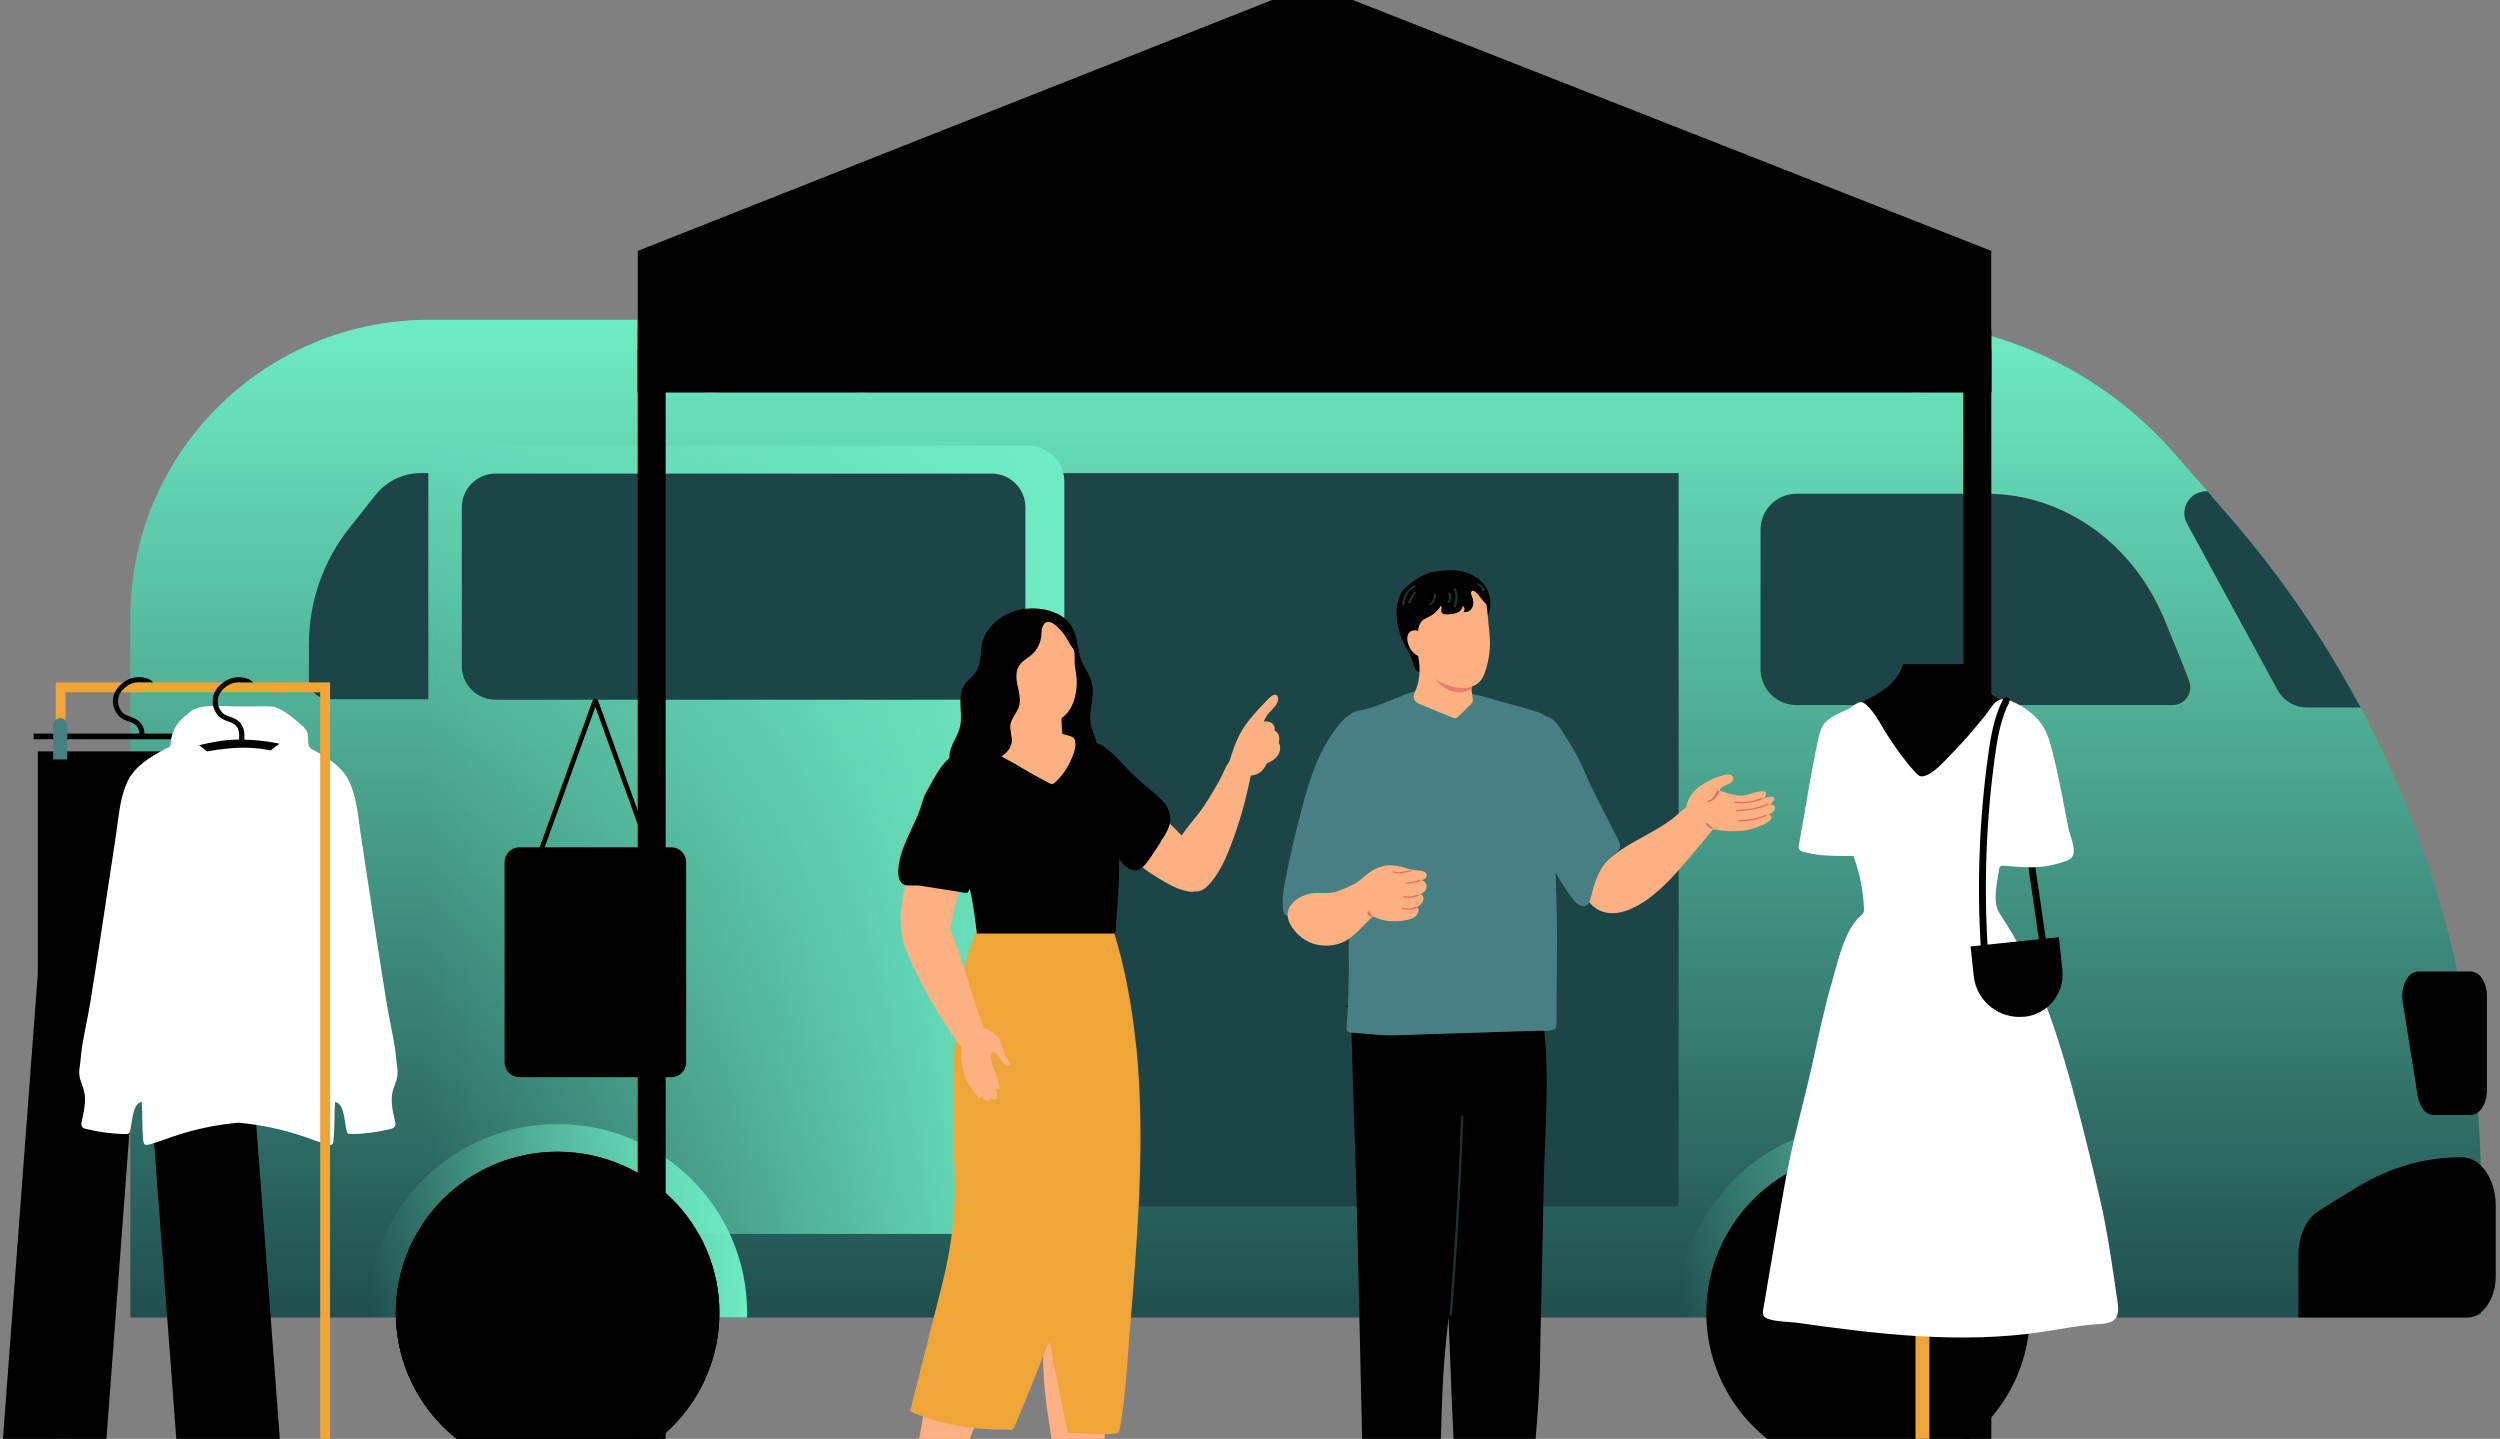 <svg width="278" height="160" viewBox="0 0 278 160" fill="none" xmlns="http://www.w3.org/2000/svg">
<rect x="0" y="0" width="278" height="160" fill="#808080" stroke="none"/>
<path d="M275.883 132.344V146.099C275.419 146.358 274.885 146.51 274.314 146.51H14.492V68.68C14.492 59.532 18.215 51.252 24.231 45.26C30.246 39.268 38.559 35.559 47.742 35.559H209.01C221.586 35.559 233.55 40.983 241.807 50.435L245.474 54.631L245.953 55.179L247.619 57.086C253.293 63.586 258.178 70.648 262.207 78.132C262.258 78.223 262.303 78.315 262.354 78.406C262.4 78.497 262.451 78.589 262.497 78.68C271.227 95.098 275.888 113.506 275.888 132.344H275.883Z" fill="url(#paint0_linear_4309_1147)"/>
<path d="M186.663 52.613H118.079V134.157H186.663V52.613Z" fill="#1D4547"/>
<path d="M241.602 78.407H199.784C197.746 78.407 196.06 76.89 195.806 74.931C195.78 74.759 195.77 74.586 195.77 74.409V58.903C195.77 56.696 197.568 54.905 199.784 54.905H220.922C221.569 54.905 222.216 54.936 222.852 55.002C224.431 55.154 225.97 55.494 227.447 56.006C228.501 56.372 229.52 56.823 230.508 57.356C230.992 57.615 231.461 57.894 231.924 58.193C235.693 60.623 238.775 64.292 240.66 68.833C240.675 68.863 240.685 68.888 240.695 68.919L241.663 71.278L242.473 73.247C242.814 74.079 243.14 74.921 243.446 75.768C243.909 77.047 242.967 78.402 241.597 78.402L241.602 78.407Z" fill="#1D4547"/>
<path d="M228.809 145.993C228.809 146.166 228.809 146.338 228.804 146.511H186.67C186.67 146.338 186.665 146.166 186.665 145.993C186.665 134.4 196.103 124.998 207.742 124.998C219.38 124.998 228.814 134.395 228.814 145.993H228.809Z" fill="url(#paint1_linear_4309_1147)"/>
<path d="M225.734 145.993C225.734 155.891 217.676 163.918 207.738 163.918C197.801 163.918 189.743 155.891 189.743 145.993C189.743 136.094 197.801 128.067 207.738 128.067C217.676 128.067 225.734 136.094 225.734 145.993Z" fill="black"/>
<path d="M211.879 145.993C211.879 148.271 210.025 150.123 207.738 150.123C205.451 150.123 203.597 148.276 203.597 145.993C203.597 143.71 205.451 141.868 207.738 141.868C210.025 141.868 211.879 143.715 211.879 145.993Z" fill="black"/>
<path d="M83.076 145.993C83.076 146.166 83.076 146.338 83.071 146.511H40.937C40.937 146.338 40.932 146.166 40.932 145.993C40.932 134.4 50.37 124.998 62.009 124.998C73.648 124.998 83.081 134.395 83.081 145.993H83.076Z" fill="url(#paint2_linear_4309_1147)"/>
<path d="M80 145.994C80 155.893 71.942 163.92 62.005 163.92C52.067 163.92 44.009 155.893 44.009 145.994C44.009 136.095 52.067 128.069 62.005 128.069C71.942 128.069 80 136.095 80 145.994Z" fill="black"/>
<path d="M262.349 78.405H256.558C255.651 78.405 254.801 78.055 254.159 77.451C253.899 77.208 253.67 76.913 253.492 76.589L251.678 73.255L249.6 69.435L248.413 67.258L243.427 58.095C242.642 56.659 243.686 54.909 245.332 54.909H245.703L247.608 57.091C249.055 58.745 250.451 60.439 251.795 62.169C252.269 62.778 252.738 63.397 253.201 64.016C254.021 65.117 254.821 66.228 255.6 67.355C256.502 68.664 257.378 69.988 258.229 71.327C259.69 73.641 261.061 76.005 262.349 78.41V78.405Z" fill="#1D4547"/>
<path d="M262.35 78.405C262.299 78.313 262.253 78.222 262.202 78.131H256.558C255.382 78.131 254.297 77.491 253.737 76.456L243.672 57.958C243.351 57.369 243.366 56.674 243.712 56.096C244.059 55.522 244.665 55.177 245.337 55.177H245.949L245.47 54.629H245.337C244.471 54.629 243.687 55.071 243.239 55.817C242.796 56.557 242.775 57.455 243.193 58.216L253.258 76.715C253.915 77.923 255.178 78.674 256.564 78.674H262.498C262.452 78.582 262.401 78.491 262.355 78.4L262.35 78.405Z" fill="#1D4547"/>
<path d="M277.527 134.055V141.924C277.527 143.644 276.865 145.141 275.882 145.922C275.418 146.297 274.883 146.505 274.313 146.505H255.584V139.554C255.584 137.418 256.475 135.485 257.851 134.633L261.91 132.132C265.588 129.859 269.556 128.692 273.564 128.692H273.763C274.547 128.692 275.281 129.032 275.882 129.62C276.875 130.584 277.527 132.213 277.527 134.055Z" fill="black"/>
<path d="M274.752 123.989H270.596C269.77 123.989 269.047 123.126 268.854 121.904L267.178 111.406C266.903 109.686 267.758 108.027 268.92 108.027H274.752C275.74 108.027 276.545 109.25 276.545 110.757V121.254C276.545 122.761 275.74 123.984 274.752 123.984V123.989Z" fill="black"/>
<path d="M114.33 49.549H51.048C48.825 49.549 47.024 51.343 47.024 53.557V133.209C47.024 135.422 48.825 137.217 51.048 137.217H114.33C116.553 137.217 118.354 135.422 118.354 133.209V53.557C118.354 51.343 116.553 49.549 114.33 49.549Z" fill="url(#paint3_linear_4309_1147)"/>
<path d="M114.021 56.404V74.07C114.021 76.135 112.34 77.81 110.267 77.81H55.108C54.818 77.81 54.538 77.779 54.263 77.713C53.519 77.541 52.862 77.155 52.363 76.617C51.736 75.953 51.355 75.055 51.355 74.07V56.404C51.355 54.339 53.035 52.664 55.108 52.664H110.267C112.34 52.664 114.021 54.339 114.021 56.404Z" fill="#1D4547"/>
<path d="M74.646 94.223H57.766C56.852 94.223 56.11 94.962 56.11 95.872V118.135C56.11 119.046 56.852 119.784 57.766 119.784H74.646C75.56 119.784 76.301 119.046 76.301 118.135V95.872C76.301 94.962 75.56 94.223 74.646 94.223Z" fill="black"/>
<path d="M73.775 98.049H58.627L65.875 77.952C65.982 77.653 66.41 77.653 66.522 77.952L73.77 98.049H73.775ZM59.376 97.526H73.026L66.201 78.607L59.376 97.526Z" fill="black"/>
<path d="M74.021 38.844H70.914V172.967H74.021V38.844Z" fill="black"/>
<path d="M221.434 38.844H218.327V174.905H221.434V38.844Z" fill="black"/>
<path d="M221.454 27.908V36.655H221.372C220.893 40.054 218.26 42.784 214.868 43.459C214.338 43.565 213.788 43.621 213.223 43.621C212.734 43.621 212.255 43.581 211.791 43.499C208.297 42.896 205.567 40.13 205.073 36.655H204.574C204.024 39.983 201.416 42.627 198.069 43.281C197.545 43.383 197.005 43.438 196.455 43.438C195.955 43.438 195.472 43.393 194.998 43.312C191.58 42.713 188.896 40.034 188.335 36.655H187.816C187.276 40.004 184.648 42.672 181.281 43.317C180.766 43.418 180.237 43.469 179.692 43.469C179.187 43.469 178.688 43.423 178.209 43.337C174.792 42.728 172.112 40.039 171.567 36.655H171.058C170.528 40.029 167.88 42.713 164.493 43.352C163.988 43.449 163.464 43.499 162.929 43.499C162.394 43.499 161.91 43.454 161.421 43.362C158.008 42.738 155.334 40.044 154.799 36.655H154.3C153.781 40.049 151.112 42.754 147.704 43.388C147.205 43.479 146.696 43.53 146.166 43.53C145.636 43.53 145.127 43.479 144.628 43.388C141.215 42.754 138.551 40.049 138.031 36.655H137.542C137.033 40.075 134.349 42.799 130.911 43.423C130.422 43.51 129.917 43.56 129.403 43.56C128.889 43.56 128.349 43.51 127.839 43.413C124.432 42.769 121.773 40.054 121.263 36.655H120.78C120.28 40.095 117.576 42.84 114.122 43.459C113.644 43.545 113.144 43.591 112.64 43.591C112.095 43.591 111.565 43.54 111.051 43.438C107.643 42.784 104.995 40.059 104.501 36.655H104.027C103.538 40.12 100.818 42.88 97.339 43.494C96.865 43.575 96.381 43.621 95.882 43.621C95.327 43.621 94.787 43.565 94.268 43.464C90.865 42.799 88.216 40.065 87.738 36.655H87.269C86.79 40.141 84.05 42.926 80.551 43.53C80.087 43.611 79.608 43.652 79.119 43.652C78.559 43.652 78.009 43.596 77.474 43.489C74.072 42.809 71.438 40.075 70.965 36.655H70.888V27.908H221.449H221.454Z" fill="white"/>
<path d="M221.453 43.647H70.893V27.908L145.931 -1.768L221.453 27.908V43.647Z" fill="black"/>
<path d="M47.631 52.611V77.751H36.558C36.491 77.751 36.43 77.751 36.364 77.741C35.238 77.644 34.352 76.701 34.352 75.554V71.607C34.352 66.934 35.931 62.398 38.834 58.73L41.748 55.051C42.97 53.509 44.835 52.606 46.806 52.606H47.631V52.611Z" fill="#1D4547"/>
<path d="M225.79 92.677L225.029 92.786L227.159 107.459L227.921 107.349L225.79 92.677Z" fill="black"/>
<path d="M227.438 84.882C227.229 87.337 225.675 89.737 224.356 91.782C222.961 93.938 221.331 95.942 219.487 97.738C218.672 98.535 217.76 99.24 216.695 99.671C215.442 100.179 214.49 100.255 213.166 99.945C212.519 99.793 211.877 99.585 211.307 99.25C210.619 98.844 210.048 98.271 209.544 97.652C208.194 95.988 207.323 94.004 206.468 92.046C205.551 89.95 204.634 87.845 203.956 85.658C203.615 84.552 203.33 83.425 203.147 82.279C202.984 81.259 203.381 80.731 204.119 80.001C204.817 79.311 205.642 78.819 206.488 78.372C206.865 78.169 207.252 77.981 207.629 77.784C207.96 77.616 208.291 77.444 208.612 77.256C209.916 76.51 211.225 75.409 211.597 73.852H218.499C218.87 75.409 220.179 76.51 221.483 77.261C221.855 77.474 222.232 77.672 222.614 77.865C222.996 78.058 223.378 78.25 223.755 78.453C224.55 78.879 225.319 79.356 225.976 80.001C226.541 80.554 227.01 81.224 227.249 81.995C227.535 82.918 227.509 83.923 227.428 84.877L227.438 84.882Z" fill="black"/>
<path d="M214.543 132.555H213.005V170.267H214.543V132.555Z" fill="#EFA537"/>
<path d="M233.979 135.492C233.806 134.619 233.623 133.747 233.419 132.879C232.471 128.805 231.478 124.741 230.363 120.707C229.196 116.501 227.892 112.32 226.094 108.332C225.183 106.318 224.149 104.355 222.952 102.493C222.356 101.564 221.963 101.128 221.918 100.047C221.867 98.956 222.132 97.805 222.284 96.729C222.305 96.582 222.335 96.414 222.458 96.328C222.559 96.257 222.692 96.262 222.814 96.267C223.797 96.328 224.78 96.45 225.768 96.45C227.179 96.45 228.59 96.181 229.909 95.679C231.32 95.136 230.19 93.106 229.996 92.041C229.782 90.884 229.563 89.727 229.334 88.57C229.013 86.952 228.672 85.334 228.269 83.73C227.953 82.467 227.577 81.178 226.751 80.168C225.931 79.164 224.515 78.225 223.278 77.824C221.902 77.378 221.418 78.788 220.634 79.727C219.503 81.082 218.383 82.447 217.135 83.695C216.406 84.42 214.827 86.333 213.686 86.333C213.437 86.333 213.233 86.14 213.06 85.957C211.899 84.72 210.91 83.34 209.989 81.924C209.224 80.752 208.578 79.336 207.539 78.372C206.749 77.637 206.306 78.464 205.481 78.865C204.477 79.352 203.311 79.717 202.7 80.716C202.419 81.178 202.297 81.716 202.18 82.239C201.319 86.12 200.784 89.976 200.046 93.883C200.01 94.06 199.98 94.253 200.066 94.415C200.173 94.613 200.413 94.689 200.637 94.75C202.516 95.248 204.167 95.171 206.102 95.181C206.79 97.038 207.187 99.007 207.274 100.986C207.279 101.143 207.284 101.305 207.223 101.453C207.156 101.61 207.019 101.727 206.892 101.843C205.083 103.457 204.386 106.892 203.729 109.149C202.898 111.991 202.287 114.888 201.655 117.78C200.662 122.29 199.358 126.78 198.533 131.321C197.677 136.04 196.903 140.779 196.088 145.507C196.042 145.771 196.002 146.05 196.103 146.294C196.399 146.974 199.002 146.974 199.679 147.07C208.776 148.369 218.047 149.47 227.133 148.105C229.166 147.801 231.188 147.369 233.246 147.253C235.008 147.156 235.762 146.806 235.472 144.792C235.018 141.672 234.585 138.577 233.984 135.502L233.979 135.492Z" fill="white"/>
<path d="M220.292 105.806C219.818 98.546 220.083 91.204 221.082 83.994C221.362 81.96 221.713 79.89 222.61 78.017C222.732 77.764 222.859 77.469 223.206 77.556C223.791 77.703 223.256 78.428 223.129 78.723C222.925 79.2 222.752 79.692 222.604 80.189C222.309 81.188 222.121 82.213 221.963 83.243C221.917 83.527 221.876 83.811 221.84 84.096C220.847 91.255 220.587 98.54 221.056 105.75L220.292 105.801V105.806Z" fill="black"/>
<path d="M225.11 113.057C222.293 113.352 219.772 111.317 219.477 108.516L219.13 105.239L228.951 104.209L229.338 107.867C229.613 110.465 227.723 112.794 225.115 113.068L225.11 113.057Z" fill="black"/>
<path d="M22.351 172.622H7.289V76.978H31.433V75.882H6.194V173.713H22.351V172.622Z" fill="#EFA537"/>
<path d="M13.432 79.81C13.696 80.018 13.987 80.12 14.272 80.216C14.476 80.287 14.669 80.353 14.837 80.455C15.449 80.82 15.53 81.373 15.505 82.022H16.08C16.101 81.266 15.994 80.49 15.138 79.973C14.919 79.841 14.69 79.76 14.466 79.683C14.399 79.658 14.338 79.638 14.272 79.618C14.094 79.552 13.926 79.475 13.783 79.369C13.279 78.978 13.029 78.273 13.156 77.608C13.294 76.918 13.941 76.33 14.522 76.056C14.72 75.965 14.939 75.904 15.168 75.878C15.367 75.853 15.566 75.853 15.759 75.878H17.048C16.905 75.726 16.727 75.594 16.508 75.498C15.836 75.209 14.96 75.229 14.277 75.549C14.099 75.635 13.91 75.741 13.732 75.873C13.202 76.259 12.724 76.837 12.596 77.497C12.443 78.263 12.693 79.075 13.213 79.612C13.279 79.678 13.35 79.744 13.427 79.8L13.432 79.81Z" fill="black"/>
<path d="M27.23 108.232V83.553H15.719H4.208V108.232L0.158 162.236H11.67L15.719 108.232L19.773 162.236H31.285L27.23 108.232Z" fill="black"/>
<path d="M15.693 100.014V107.939C15.693 108.01 15.897 108.01 15.897 107.939V100.014C15.897 99.943 15.693 99.943 15.693 100.014Z" fill="#1A2742"/>
<path d="M27.694 81.576H3.749V82.206H27.694V81.576Z" fill="black"/>
<path d="M7.477 84.452H5.913V80.647C5.913 80.216 6.265 79.865 6.697 79.865C7.13 79.865 7.482 80.216 7.482 80.647V84.452H7.477Z" fill="#487F82"/>
<path d="M25.85 84.452H24.286V80.647C24.286 80.216 24.638 79.865 25.07 79.865C25.503 79.865 25.855 80.216 25.855 80.647V84.452H25.85Z" fill="#9B3719"/>
<path d="M43.694 121.268C43.959 120.309 44.34 119.842 44.172 118.751C44.05 117.944 44.014 117.117 43.882 116.311C43.612 114.667 43.235 113.043 42.97 111.394C42.945 111.252 42.925 111.105 42.899 110.963C42.441 108.117 42.003 105.27 41.57 102.424C41.386 101.196 41.198 99.968 41.014 98.74C40.719 96.802 40.429 94.864 40.133 92.926C40.057 92.403 39.991 91.881 39.919 91.358C39.721 89.846 39.496 88.339 38.855 86.944C38.381 85.919 37.561 85.123 36.649 84.478C36.181 84.148 35.687 83.854 35.182 83.575C34.974 83.459 34.642 83.352 34.484 83.169C34.316 82.966 34.271 82.626 34.266 82.378C34.255 82.109 34.276 81.835 34.204 81.571C34.031 80.942 33.43 80.531 32.946 80.14C32.564 79.831 32.203 79.496 31.785 79.237C31.377 78.989 30.96 78.735 30.496 78.623C30.17 78.547 29.834 78.542 29.498 78.542C28.128 78.542 26.753 78.578 25.382 78.532C24.654 78.507 23.92 78.461 23.192 78.522C22.566 78.573 21.695 78.689 21.201 79.115C20.747 79.506 20.248 79.846 19.871 80.323C19.346 80.988 19.031 81.809 18.975 82.652C18.97 82.758 18.964 82.865 18.919 82.961C18.842 83.134 18.577 83.174 18.419 83.261C16.708 84.164 14.966 85.204 14.166 86.939C13.524 88.334 13.3 89.846 13.102 91.353C13.03 91.876 12.969 92.403 12.888 92.921C12.592 94.859 12.302 96.797 12.007 98.735C11.823 99.963 11.635 101.191 11.451 102.419C11.024 105.265 10.58 108.117 10.122 110.958C10.097 111.1 10.076 111.247 10.051 111.389C9.786 113.033 9.409 114.662 9.139 116.305C9.007 117.117 8.971 117.939 8.849 118.746C8.686 119.832 9.063 120.298 9.327 121.262C9.608 122.262 9.358 123.566 9.113 124.555C9.047 124.829 8.981 125.159 9.18 125.357C9.282 125.458 9.424 125.499 9.562 125.535C11.013 125.9 12.506 126.093 14.003 126.108C14.115 126.108 14.238 126.108 14.319 126.032C14.38 125.976 14.411 125.895 14.441 125.819C14.716 125.017 14.66 122.683 15.761 122.536C15.862 123.977 15.781 125.433 15.939 126.884C15.954 127.021 15.98 127.173 16.087 127.255C16.209 127.346 16.382 127.315 16.53 127.28C17.447 127.041 18.328 126.696 19.224 126.387C21.577 125.58 24.027 125.068 26.508 124.845C28.988 125.068 31.439 125.585 33.792 126.387C34.688 126.691 35.569 127.041 36.486 127.28C36.634 127.32 36.807 127.351 36.929 127.255C37.036 127.173 37.062 127.021 37.077 126.884C37.235 125.433 37.154 123.977 37.255 122.536C38.356 122.688 38.3 125.017 38.575 125.819C38.6 125.9 38.631 125.981 38.697 126.032C38.783 126.103 38.901 126.108 39.013 126.108C40.51 126.093 42.003 125.9 43.454 125.535C43.592 125.499 43.739 125.458 43.836 125.357C44.035 125.154 43.969 124.824 43.897 124.555C43.653 123.571 43.403 122.267 43.684 121.262L43.694 121.268Z" fill="white"/>
<path d="M31.072 82.702C30.909 82.829 30.741 82.946 30.578 83.073C30.415 83.2 30.247 83.326 30.084 83.453C29.982 83.428 29.875 83.407 29.773 83.387C29.498 83.337 29.223 83.291 28.948 83.255C27.72 83.098 26.483 83.118 25.255 83.24C24.618 83.301 23.987 83.392 23.355 83.499C23.248 83.514 23.141 83.534 23.034 83.555C22.825 83.392 22.616 83.23 22.408 83.073C22.321 83.007 22.229 82.936 22.138 82.87C22.24 82.844 22.341 82.824 22.443 82.799C23.411 82.575 24.379 82.373 25.372 82.291C25.774 82.261 26.177 82.246 26.584 82.241C26.584 82.236 26.584 82.23 26.584 82.225C26.63 81.49 26.6 80.861 25.927 80.455C25.759 80.353 25.566 80.287 25.362 80.216C25.077 80.12 24.786 80.018 24.521 79.81C24.45 79.754 24.379 79.689 24.308 79.623C23.783 79.085 23.538 78.273 23.691 77.507C23.824 76.847 24.297 76.269 24.827 75.883C25.005 75.751 25.189 75.64 25.372 75.558C26.055 75.239 26.931 75.219 27.603 75.508C27.827 75.604 28.006 75.731 28.143 75.888H26.854C26.661 75.863 26.462 75.863 26.264 75.888C26.034 75.914 25.815 75.975 25.617 76.066C25.036 76.34 24.384 76.923 24.252 77.618C24.124 78.283 24.374 78.988 24.878 79.379C25.021 79.491 25.189 79.562 25.367 79.628C25.428 79.653 25.494 79.673 25.561 79.694C25.785 79.77 26.014 79.851 26.233 79.983C27.17 80.546 27.211 81.424 27.165 82.246C27.776 82.261 28.382 82.302 28.988 82.367C29.584 82.433 30.175 82.525 30.766 82.641C30.873 82.662 30.975 82.687 31.082 82.707L31.072 82.702Z" fill="black"/>
<path d="M31.148 75.883V76.978H35.605V172.622H22.352V173.713H36.7V75.883H31.148Z" fill="#EFA537"/>
<path d="M116.21 148.249C115.705 151.724 116.205 155.296 116.739 158.736C117.065 160.832 117.356 162.932 117.595 165.038C117.717 166.088 117.829 167.143 117.926 168.199C117.972 168.696 117.84 170.299 118.329 170.644C118.446 170.725 118.599 170.73 118.746 170.73C119.393 170.73 120.045 170.73 120.692 170.73C120.967 170.73 121.257 170.73 121.502 170.614C121.996 170.375 121.981 169.883 122.016 169.432C122.307 165.992 122.602 162.552 122.892 159.112C123.035 157.412 123.183 155.717 123.325 154.018C123.463 152.414 123.366 150.801 123.555 149.203C123.743 147.635 124.079 146.088 124.558 144.591C125.001 143.216 125.108 141.648 125.2 140.202C125.485 135.575 125.745 130.948 125.979 126.315C126.01 125.732 126.035 125.123 125.796 124.595C125.424 123.768 124.522 123.383 123.687 123.17C122.291 122.82 120.84 122.728 119.419 122.916C118.425 123.043 117.325 123.388 116.846 124.413C116.327 125.524 116.495 127.305 116.444 128.543C116.378 130.146 116.357 131.754 116.388 133.363C116.413 134.925 116.75 136.382 116.948 137.929C117.361 141.161 116.78 144.393 116.301 147.584C116.271 147.807 116.235 148.026 116.205 148.249H116.21Z" fill="#FDB082"/>
<path d="M105.443 145.632C103.904 148.792 103.471 152.385 102.926 155.87C102.376 159.376 101.689 162.867 100.869 166.317C100.782 166.672 100.711 167.088 100.935 167.372C101.067 167.54 101.271 167.626 101.465 167.707C102.865 168.28 104.088 169.199 104.821 167.393C106.095 164.262 107.368 161.132 108.646 157.996C109.609 155.632 110.485 153.328 111.723 151.121C113.18 148.534 114.621 145.829 115.294 142.892C116.628 137.032 117.137 130.786 117.239 124.774C117.265 123.16 116.144 122.617 114.713 122.729C114.102 122.775 113.648 123.028 113.057 122.967C112.365 122.896 111.713 122.896 111.015 122.972C109.884 123.099 108.728 123.267 107.719 123.82C106.782 124.337 106.293 124.626 106.39 125.849C106.619 128.787 106.889 131.725 107.052 134.667C107.139 136.194 107.215 137.732 107.2 139.259C107.19 140.401 107.312 141.699 106.915 142.78C106.619 143.582 106.145 144.302 105.743 145.053C105.641 145.241 105.544 145.434 105.448 145.626L105.443 145.632Z" fill="#FDB082"/>
<path d="M126.315 116.142C125.867 111.784 125.072 107.497 123.778 103.347C123.621 102.834 123.417 102.266 122.857 102.159C122.042 102.002 121.288 102.185 120.432 101.977C119.413 101.728 118.339 101.611 117.294 101.535C115.354 101.403 113.535 101.662 111.62 101.865C110.938 101.936 110.021 101.718 109.43 102.144C108.854 102.555 108.462 103.839 108.192 104.498C107.158 107.025 106.812 110.074 106.486 112.768C105.793 118.492 105.926 124.276 106.15 130.024C106.328 134.631 105.824 138.649 104.698 143.099C103.532 147.706 102.365 152.313 101.199 156.92C104.459 158.437 108.304 159.015 111.875 158.964C112.053 158.964 112.466 159.056 112.603 158.954C112.7 158.883 112.751 158.771 112.797 158.665C113.489 157.052 114.162 155.428 114.819 153.794C115.145 152.977 115.471 152.16 115.792 151.344C115.945 150.948 116.102 150.547 116.255 150.151C116.26 150.131 116.647 149.223 116.704 149.319C116.994 149.837 117.009 150.755 117.131 151.349C117.299 152.171 117.468 152.998 117.631 153.82C117.962 155.443 118.288 157.062 118.619 158.685C118.649 158.848 118.68 159.193 118.812 159.309C118.955 159.436 119.25 159.38 119.439 159.385C120.025 159.406 120.61 159.416 121.196 159.421C121.649 159.421 124.359 159.634 124.451 159.193C125.123 155.844 125.286 152.394 125.556 148.995C126.417 138.314 127.451 127.01 126.33 116.132L126.315 116.142Z" fill="#EFA537"/>
<path d="M116.968 84.67C118.216 84.548 119.5 84.467 120.753 84.482C121.084 84.482 121.441 84.497 121.711 84.304C122.098 84.031 122.133 83.477 122.047 83.016C121.874 82.057 121.349 81.179 121.247 80.21C121.171 79.5 121.323 78.789 121.425 78.084C121.548 77.211 121.583 76.298 121.273 75.471C121.033 74.827 120.595 74.269 120.32 73.64C119.816 72.478 119.887 71.123 119.342 69.976C118.945 69.144 118.206 68.485 117.345 68.14C115.099 67.247 112.461 67.576 110.642 69.2C109.965 69.804 109.435 70.59 109.221 71.473C109.043 72.224 109.099 73.016 108.905 73.761C108.773 74.284 108.513 74.877 108.101 75.238C107.668 75.613 107.296 75.984 107.056 76.532C106.486 77.841 107.072 79.378 106.761 80.773C106.573 81.61 106.068 82.346 105.768 83.153C105.651 83.467 105.564 83.797 105.595 84.132C105.625 84.462 105.793 84.797 106.089 84.959C106.297 85.076 106.542 85.096 106.776 85.111C107.454 85.162 108.152 85.06 108.819 85.116C109.053 85.136 109.247 85.238 109.491 85.213C109.822 85.177 110.102 84.959 110.433 84.923C110.846 84.878 111.264 84.908 111.676 84.923C113.444 84.979 115.206 84.842 116.963 84.67H116.968Z" fill="black"/>
<path d="M107.327 96.941C108.051 99.168 108.356 101.497 108.636 103.811H123.958C124.101 103.623 124.065 103.38 124.09 103.055C124.36 99.483 124.615 95.901 124.34 92.329C124.218 90.7 123.983 89.087 123.749 87.474C123.591 86.373 123.688 84.48 123.179 83.506C122.715 82.628 121.554 82.567 120.662 82.339C120.454 82.288 120.245 82.232 120.041 82.177C119.832 82.121 119.623 82.07 119.42 82.014C118.936 81.892 118.452 81.761 117.993 81.558C117.387 81.289 116.74 81.131 116.078 81.07C114.779 80.944 113.455 81.167 112.222 81.578C111.438 81.837 110.679 82.166 109.925 82.522C108.743 83.08 107.592 83.699 106.395 84.221C105.54 84.592 104.694 85.266 104.506 86.215C104.241 87.545 104.551 88.996 104.954 90.259C105.672 92.522 106.594 94.693 107.322 96.941H107.327Z" fill="black"/>
<path d="M119.374 82.062C119.425 82.108 119.466 82.159 119.496 82.22C119.807 82.915 119.282 84.153 118.982 84.767C118.579 85.588 118.034 86.339 117.372 86.969C117.265 87.07 117.143 87.177 116.995 87.182C116.878 87.187 116.771 87.131 116.669 87.08C115.386 86.41 114.117 85.695 112.88 84.944C112.309 84.599 109.716 83.427 109.986 82.615C110.155 82.108 111.759 81.738 112.228 81.58C113.46 81.174 114.779 80.951 116.083 81.073C116.74 81.139 117.392 81.291 117.999 81.56C118.345 81.712 119.068 81.783 119.384 82.057L119.374 82.062Z" fill="#FDB082"/>
<path d="M132.249 99.145C134.576 99.459 133.578 95.852 132.926 94.807C132.137 93.538 131.006 92.519 129.957 91.453C128.296 89.769 126.814 87.922 125.235 86.161C124.822 85.7 124.394 85.243 123.865 84.923C123.33 84.609 122.673 84.451 122.082 84.649C121.578 84.817 121.175 85.228 120.946 85.704C120.717 86.181 120.646 86.724 120.651 87.252C120.686 89.54 122.179 91.296 123.33 93.142C124.038 94.274 125.138 94.934 126.136 95.75C127.257 96.669 128.449 97.486 129.722 98.186C130.512 98.622 131.342 99.013 132.233 99.14C132.238 99.14 132.244 99.14 132.254 99.14L132.249 99.145Z" fill="#FDB082"/>
<path d="M131.038 93.518C131.69 92.31 132.678 91.285 133.488 90.189C134.109 89.347 134.644 88.444 135.174 87.541C135.424 87.115 135.673 86.688 135.882 86.242C136.203 85.552 136.463 84.755 137.12 84.365C137.181 84.329 137.39 84.421 137.476 84.421C137.751 84.421 138.006 84.552 138.245 84.679C138.541 84.842 138.938 85.029 139.116 85.334C139.315 85.674 139.091 86.186 139.02 86.556C138.821 87.551 138.592 88.535 138.327 89.514C137.853 91.28 137.273 93.02 136.59 94.72C136.203 95.689 135.744 96.638 135.133 97.49C134.604 98.231 133.712 99.454 132.637 99.038C132.403 98.946 132.204 98.774 132.021 98.601C130.936 97.592 130.111 95.882 130.641 94.395C130.748 94.091 130.885 93.797 131.038 93.513V93.518Z" fill="#FDB082"/>
<path d="M142.212 82.568C142.212 82.568 142.212 82.548 142.212 82.538C142.207 82.442 142.253 82.33 142.258 82.228C142.268 82.005 142.217 81.777 142.105 81.579C142.024 81.432 141.901 81.295 141.738 81.264C141.799 80.996 141.718 80.696 141.524 80.498C141.285 80.25 140.852 80.163 140.526 80.255C140.597 80.031 140.72 79.808 140.852 79.61C141.168 79.133 141.662 78.804 141.947 78.301C142.08 78.068 142.192 77.743 142.095 77.479C141.993 77.206 141.682 77.206 141.468 77.353C141.229 77.515 141.03 77.728 140.827 77.936C139.523 79.286 138.224 80.661 137.5 82.416C137.317 82.853 137.154 83.299 137.001 83.751C136.833 84.248 136.686 84.75 136.558 85.257C136.543 85.308 136.645 85.334 136.726 85.323C136.757 85.46 136.833 85.592 136.94 85.699C137.241 85.993 137.704 86.069 138.102 86.15C138.529 86.237 138.978 86.292 139.411 86.201C139.798 86.12 140.134 85.927 140.394 85.633C140.597 85.404 140.75 85.141 140.893 84.872C141.341 84.694 141.769 84.441 142.054 84.05C142.309 83.705 142.426 83.243 142.304 82.827C142.278 82.741 142.227 82.665 142.217 82.579L142.212 82.568Z" fill="#FDB082"/>
<path d="M120.907 82.71C121.228 82.614 121.61 82.619 122.048 82.766C123.117 83.116 123.978 84.019 124.717 84.821C125.639 85.815 126.612 86.754 127.661 87.617C128.262 88.109 128.888 88.586 129.388 89.184C130.396 90.402 130.33 91.533 129.566 92.812C129.067 93.654 128.537 94.476 127.982 95.283C127.279 96.298 126.627 97.353 125.277 96.44C124.829 96.135 124.564 95.668 124.279 95.222C124.014 94.811 123.678 94.512 123.403 94.111C122.725 93.121 122.16 92.046 121.605 90.985C120.55 88.976 119.751 86.759 119.817 84.466C119.842 83.598 120.229 82.918 120.907 82.71Z" fill="black"/>
<path d="M109.354 114.366C109.329 113.956 109.125 113.514 108.983 113.149C108.188 111.089 107.663 108.927 106.945 106.837C106.716 106.172 106.482 105.508 106.242 104.848C106.013 104.229 105.794 103.6 105.534 102.991C105.305 102.459 105.02 101.936 104.587 101.54C104.205 101.19 103.721 100.947 103.212 100.83C102.264 100.607 100.996 100.799 100.461 101.703C100.339 101.906 100.283 102.144 100.308 102.377C100.308 102.388 100.313 102.398 100.318 102.403C100.074 103.529 100.39 104.691 100.807 105.751C101.286 106.959 101.867 108.136 102.458 109.288C103.66 111.627 105.035 113.874 106.563 116.015C106.711 116.223 106.864 116.447 107.144 116.452C107.439 116.457 107.709 116.218 107.938 116.056C108.193 115.873 108.443 115.681 108.677 115.473C109.013 115.178 109.304 115.006 109.349 114.554C109.354 114.488 109.354 114.427 109.349 114.361L109.354 114.366Z" fill="#FDB082"/>
<path d="M101.332 96.045C101.693 94.68 102.055 93.32 102.417 91.956C102.707 90.865 103.379 90.53 104.398 90.215C105.081 90.007 105.87 90.063 106.451 90.51C107.23 91.113 107.429 92.199 107.459 93.183C107.561 96.867 106.064 100.393 105.529 104.041C105.468 104.457 105.417 104.888 105.208 105.254C104.826 105.929 103.975 106.238 103.196 106.182C101.917 106.091 100.624 105.005 100.338 103.742C99.804 101.372 100.578 98.896 101.189 96.608C101.24 96.421 101.286 96.233 101.337 96.05L101.332 96.045Z" fill="#FDB082"/>
<path d="M103.578 87.055C103.374 87.42 103.18 87.78 102.982 88.125C102.635 88.729 102.518 89.419 102.279 90.073C102.004 90.819 101.662 91.534 101.326 92.255C100.669 93.671 99.992 95.132 99.89 96.715C99.854 97.308 99.946 98.196 100.639 98.404C101.117 98.546 101.774 98.404 102.284 98.486C104.021 98.764 105.758 99.038 107.495 99.307C107.958 99.378 109.863 92.97 110.046 92.326C110.678 90.109 111.681 87.455 110.673 85.223C110.291 84.376 109.517 83.64 108.549 83.483C105.916 83.051 104.657 85.091 103.578 87.055Z" fill="black"/>
<path d="M107.168 119.217C107.219 119.395 107.275 119.572 107.336 119.745C107.617 120.541 108.141 121.277 108.707 121.906C108.778 121.982 108.859 122.068 108.961 122.084C109.063 122.104 109.19 122.028 109.18 121.921C109.206 122.139 109.715 122.449 109.914 122.469C109.944 122.469 109.975 122.469 109.995 122.454C110.021 122.434 110.031 122.393 110.036 122.363C110.051 122.256 110.061 122.155 110.077 122.048C110.184 122.134 110.291 122.226 110.423 122.266C110.556 122.307 110.719 122.276 110.8 122.165C110.846 122.099 110.861 122.018 110.866 121.937C110.892 121.632 110.856 121.323 110.754 121.038C110.851 121.038 110.932 121.155 111.024 121.12C111.472 120.967 110.586 119.065 110.484 118.771C110.377 118.466 109.898 117.238 110.321 117.02C110.428 116.964 110.556 117.01 110.657 117.071C111.101 117.345 111.274 117.898 111.615 118.289C111.702 118.39 111.809 118.481 111.936 118.517C112.063 118.552 112.221 118.512 112.287 118.395C112.405 118.197 112.201 117.969 112.053 117.796C111.498 117.142 111.523 116.158 111.05 115.442C110.739 114.965 110.184 114.661 109.69 114.407C109.17 114.143 108.559 114.052 107.988 114.164C107.81 114.199 107.632 114.26 107.505 114.387C107.413 114.483 107.357 114.615 107.311 114.742C106.776 116.178 106.761 117.741 107.168 119.212V119.217Z" fill="#FDB082"/>
<path d="M118.142 82.437C118.076 82.731 117.877 82.975 117.643 83.168C117.092 83.614 116.364 83.771 115.656 83.837C114.831 83.913 113.996 83.807 113.191 83.634C112.839 83.558 111.164 83.32 111.164 82.924C111.164 82.787 111.24 82.66 111.311 82.538C111.994 81.387 112.33 80.037 112.269 78.703C112.254 78.348 112.208 77.977 112.299 77.627C112.412 77.181 112.529 77.135 112.946 77.165C113.262 77.186 113.563 77.13 113.873 77.221C114.153 77.302 114.418 77.46 114.714 77.49C115.096 77.531 115.549 77.5 115.936 77.505C116.227 77.505 116.481 77.368 116.761 77.313C117.215 77.226 117.902 77.429 118.04 77.911C118.065 78.008 118.081 78.109 118.086 78.206C118.086 78.327 118.081 78.454 118.07 78.576C118.06 78.718 118.055 78.865 118.05 79.007C118.035 79.423 118.03 79.844 118.045 80.26C118.06 80.763 118.091 81.26 118.147 81.757C118.172 81.98 118.198 82.209 118.147 82.427L118.142 82.437Z" fill="#FDB082"/>
<path d="M118.365 70.162C118.207 69.934 118.028 69.71 117.82 69.569C117.478 69.34 117.02 69.213 116.633 69.107C116.399 69.046 116.164 69 115.92 68.99C115.655 68.98 115.39 69.02 115.135 69.087C114.382 69.274 113.699 69.685 113.149 70.228C112.675 70.695 112.161 71.359 111.916 71.978C111.631 72.689 111.707 73.709 111.789 74.454C111.875 75.287 112.095 76.103 112.426 76.87C112.95 78.082 113.719 79.127 114.865 79.807C115.884 80.416 117.229 80.517 118.202 79.746C119.052 79.066 119.485 78.016 119.648 76.966C119.73 76.433 119.76 75.875 119.709 75.342C119.658 74.83 119.551 74.328 119.506 73.815C119.46 73.318 119.577 72.8 119.414 72.318C119.21 71.72 118.94 71.07 118.604 70.532C118.533 70.416 118.451 70.289 118.37 70.167L118.365 70.162Z" fill="#FDB082"/>
<path d="M107.47 80.925C107.185 81.427 106.925 81.945 106.569 82.401C106.146 82.939 105.677 83.335 105.611 84.05C105.596 84.228 105.596 84.411 105.657 84.573C105.881 85.166 106.727 85.258 107.261 85.222C108.143 85.162 108.677 84.933 109.156 84.147C109.304 84.309 109.467 84.451 109.645 84.583C109.772 84.68 109.915 84.771 110.078 84.781C110.2 84.786 110.317 84.751 110.43 84.705C110.847 84.532 111.199 84.248 111.555 83.984C112.044 83.619 112.447 83.086 112.508 82.483C112.569 81.853 112.273 81.229 112.36 80.605C112.462 79.859 113.083 79.286 113.307 78.566C113.557 77.764 113.282 76.912 113.119 76.09C113.002 75.491 112.951 74.811 113.211 74.243C113.491 73.624 114.02 73.345 114.545 72.949C115.238 72.421 115.696 71.605 115.788 70.747C115.824 70.407 115.808 70.062 115.92 69.743C116.521 68.088 118.253 70.356 118.625 71.006C118.778 71.27 118.905 71.549 119.083 71.797C119.262 72.046 119.496 72.269 119.791 72.361C119.939 72.406 119.618 71.528 119.603 71.473C119.547 71.285 119.46 71.118 119.415 70.93C119.318 70.544 119.221 70.219 118.971 69.89C118.941 69.849 118.905 69.803 118.87 69.763C117.917 68.626 116.124 68.033 114.678 68.332C114.133 68.444 113.618 68.677 113.119 68.926C112.737 69.113 112.309 69.271 111.988 69.55C111.637 69.854 111.321 70.204 111.046 70.58C110.486 71.336 110.083 72.203 109.798 73.096C109.238 74.847 109.324 76.709 108.677 78.413C108.346 79.281 107.944 80.128 107.485 80.935L107.47 80.925Z" fill="black"/>
<path d="M196.79 89.508C196.79 89.508 196.775 89.518 196.765 89.523C196.907 89.371 197.05 89.214 197.193 89.061C197.249 89.005 197.305 88.94 197.31 88.864C197.32 88.777 197.259 88.691 197.182 88.645C197.106 88.6 197.014 88.59 196.923 88.59C196.632 88.59 196.347 88.691 196.077 88.797C196.24 88.752 196.311 88.569 196.362 88.407C196.388 88.326 196.413 88.229 196.378 88.148C196.332 88.041 196.204 88.006 196.087 87.996C195.277 87.935 194.549 88.427 193.744 88.463C192.96 88.498 192.186 88.234 191.447 88.001C191.32 87.96 191.192 87.96 191.264 87.778C191.289 87.712 191.345 87.656 191.401 87.61C191.707 87.357 192.114 87.275 192.445 87.062C192.542 87.001 192.639 86.925 192.695 86.824C192.807 86.621 192.731 86.322 192.532 86.2C192.293 86.058 191.905 86.144 191.651 86.21C189.715 86.722 187.408 88.041 187.474 90.32C187.474 90.391 187.52 90.441 187.586 90.482C187.561 90.533 187.566 90.588 187.632 90.644C187.897 90.852 188.177 91.055 188.483 91.197C188.788 91.339 189.022 91.542 189.298 91.735C189.756 92.05 190.316 92.182 190.871 92.273C191.844 92.435 192.838 92.491 193.816 92.369C194.793 92.248 195.756 91.938 196.586 91.41C196.704 91.334 196.821 91.253 196.902 91.136C196.979 91.02 197.009 90.862 196.943 90.741C196.877 90.619 196.698 90.558 196.586 90.649C196.841 90.447 197.111 90.447 197.289 90.132C197.361 90 197.391 89.843 197.34 89.706C197.259 89.493 196.968 89.396 196.77 89.508H196.79Z" fill="#FDB082"/>
<path d="M190.918 90.463C190.75 90.229 190.48 90.103 190.241 89.966C189.951 89.803 189.67 89.615 189.35 89.504C187.923 89.012 187.063 90.189 186.069 90.97C182.947 93.416 178.154 94.517 176.728 98.662C176.682 98.804 176.636 98.946 176.6 99.088C176.524 99.413 176.478 99.763 176.6 100.072C176.687 100.301 176.855 100.493 177.033 100.666C178.561 102.102 180.614 101.569 182.254 100.615C184.485 99.321 186.186 97.332 187.842 95.404C188.733 94.364 189.609 93.309 190.465 92.239C190.618 92.223 190.755 92.173 190.796 92.076C191.02 91.584 191.27 90.955 190.913 90.463H190.918Z" fill="#FDB082"/>
<path d="M196.429 90.644C196.373 90.613 196.291 90.618 196.235 90.644C195.339 91.009 194.371 91.197 193.403 91.202C193.362 91.202 193.266 91.212 193.266 91.273C193.266 91.334 193.362 91.344 193.403 91.344C194.442 91.344 195.466 91.136 196.429 90.745C196.485 90.725 196.469 90.674 196.429 90.649V90.644Z" fill="#E26E61"/>
<path d="M196.669 89.385C196.613 89.355 196.531 89.36 196.475 89.385C195.426 89.827 194.295 90.055 193.159 90.065C193.119 90.065 193.022 90.075 193.022 90.136C193.022 90.197 193.119 90.207 193.159 90.207C194.367 90.197 195.559 89.954 196.669 89.487C196.725 89.466 196.71 89.416 196.669 89.39V89.385Z" fill="#E26E61"/>
<path d="M195.982 88.753C195.926 88.722 195.844 88.728 195.788 88.753C194.902 89.139 193.924 89.27 192.966 89.139C192.921 89.133 192.824 89.139 192.798 89.184C192.778 89.24 192.854 89.265 192.895 89.27C193.939 89.418 195.014 89.27 195.982 88.849C196.038 88.824 196.028 88.778 195.982 88.753Z" fill="#E26E61"/>
<path d="M191.167 87.934C191.111 87.919 191.03 87.919 190.984 87.959C190.775 88.137 190.719 88.421 190.551 88.629C190.393 88.827 190.169 88.974 189.925 89.04C189.879 89.05 189.833 89.091 189.874 89.136C189.92 89.177 190.006 89.177 190.057 89.162C190.327 89.091 190.577 88.939 190.76 88.725C190.852 88.619 190.923 88.502 190.984 88.38C191.045 88.254 191.106 88.127 191.213 88.035C191.259 87.995 191.203 87.954 191.162 87.939L191.167 87.934Z" fill="#E26E61"/>
<path d="M190.465 92.034C190.409 92.009 190.358 91.978 190.307 91.948C190.302 91.948 190.297 91.938 190.287 91.933C190.277 91.923 190.261 91.918 190.251 91.907C190.226 91.887 190.205 91.872 190.18 91.852C190.088 91.77 190.012 91.689 189.946 91.593C189.91 91.542 189.834 91.537 189.777 91.547C189.747 91.547 189.65 91.583 189.681 91.633C189.828 91.852 190.037 92.024 190.277 92.141C190.333 92.166 190.414 92.171 190.47 92.141C190.491 92.131 190.511 92.115 190.511 92.09C190.511 92.07 190.491 92.05 190.47 92.039L190.465 92.034Z" fill="#E26E61"/>
<path d="M144.969 89.156C144.169 92.043 143.487 94.965 142.921 97.908C142.789 98.583 142.667 99.268 142.636 99.953C142.621 100.333 142.636 100.714 142.677 101.089C142.707 101.333 142.758 101.596 142.952 101.749C143.217 101.952 143.619 101.83 143.859 101.602C144.098 101.373 144.23 101.054 144.414 100.78C145.015 99.887 146.13 99.466 147.205 99.364C148.28 99.263 149.36 99.43 150.44 99.43C150.557 99.43 150.689 99.43 150.781 99.349C150.872 99.273 150.898 99.141 150.918 99.024C151.555 95.087 150.816 91.053 151.097 87.076C151.209 85.533 151.468 84.006 151.616 82.469C151.698 81.621 152.192 79.328 150.796 79.298C149.711 79.272 148.677 80.86 148.127 81.632C147.383 82.677 146.803 83.828 146.319 85.011C145.769 86.355 145.351 87.75 144.964 89.151L144.969 89.156Z" fill="#487F82"/>
<path d="M177.288 88.173C176.896 87.366 176.519 86.56 176.177 85.738C175.495 84.109 174.542 82.612 173.59 81.126C173.361 80.771 173.131 80.41 172.816 80.131C171.731 79.188 170.585 79.832 169.999 80.969C169.653 81.638 169.53 82.404 169.49 83.155C169.357 85.454 169.912 87.732 170.462 89.969C170.972 92.034 171.481 94.114 172.444 96.012C173.111 97.326 173.86 98.564 174.731 99.751C174.924 100.015 175.118 100.279 175.383 100.477C175.75 100.751 176.213 100.949 176.585 100.543C176.748 100.36 176.814 100.117 176.875 99.883C177.094 99.021 177.323 98.158 177.685 97.346C178.047 96.534 178.556 95.773 179.254 95.22C179.483 95.038 179.733 94.875 179.921 94.652C180.283 94.211 180.13 93.759 179.906 93.297C179.06 91.593 178.138 89.893 177.298 88.168L177.288 88.173Z" fill="#487F82"/>
<path d="M150.239 112.364C150.396 120.726 150.773 129.072 150.962 137.454C151.099 143.567 151.237 149.681 151.374 155.795C151.446 158.849 151.512 161.909 151.583 164.968C151.604 165.78 151.211 168.636 151.772 169.2C151.787 169.215 151.802 169.225 151.818 169.24H159.606C159.677 169.189 159.743 169.134 159.789 169.063C160.207 168.454 159.982 166.744 160.018 166.018C160.064 165.029 160.1 164.04 160.135 163.05C160.268 158.864 160.314 154.669 160.675 150.493C161.011 146.606 161.628 142.75 161.908 138.864C162.168 135.272 162.341 131.73 162.687 128.138C163.13 123.541 163.497 118.94 163.777 114.328C163.976 111.07 161.261 111.41 158.806 111.349C156.412 111.289 154.018 111.375 151.634 111.608C151.033 111.669 150.432 111.735 149.831 111.811C149.785 111.816 149.693 111.857 149.75 111.913L150.233 112.369L150.239 112.364Z" fill="black"/>
<path d="M161.433 155.481C161.571 159.078 161.749 162.671 161.953 166.263C162.014 167.374 161.739 168.652 162.416 169.236H170.092C170.367 162.919 171.264 156.572 171.264 150.265C171.401 144.076 171.544 137.886 171.661 131.701C171.773 125.831 172.379 119.707 171.631 113.882C171.544 113.187 171.432 112.461 170.994 111.913C170.271 111.01 168.569 111.315 167.546 111.325C166.084 111.345 162.442 110.949 161.051 112.091C160.909 112.208 160.786 112.345 160.7 112.497C160.394 113.009 160.328 113.618 160.277 114.212C159.605 121.787 160.027 129.402 160.562 136.972C160.995 143.132 161.189 149.307 161.428 155.481H161.433Z" fill="black"/>
<path d="M162.467 124.131C162.366 127.012 162.233 129.894 162.08 132.776C161.928 135.643 161.749 138.504 161.546 141.366C161.428 142.984 161.306 144.608 161.179 146.226C161.174 146.318 161.444 146.323 161.449 146.221C161.683 143.345 161.887 140.468 162.07 137.591C162.254 134.73 162.406 131.863 162.539 128.996C162.615 127.373 162.681 125.749 162.737 124.126C162.737 124.029 162.467 124.029 162.467 124.131Z" fill="#1A3333"/>
<path d="M173.141 104.17C173.121 107.336 173.105 110.497 173.085 113.663C173.085 113.896 173.08 114.145 172.953 114.343C172.683 114.759 171.491 114.602 171.068 114.617C170.187 114.647 169.306 114.673 168.424 114.703C166.662 114.759 164.9 114.815 163.137 114.871C160.479 114.952 157.82 115.038 155.156 115.124C153.47 115.18 151.926 114.926 150.266 114.835C150.164 114.83 150.057 114.825 149.965 114.774C149.741 114.647 149.731 114.333 149.751 114.079C149.94 111.425 150.021 108.767 149.981 106.113C149.945 103.648 150.235 101.172 150.052 98.701C149.925 96.96 150.052 95.18 149.945 93.424C149.828 91.567 149.588 89.715 149.227 87.889C148.896 86.204 148.656 84.449 148.891 82.739C149.008 81.881 149.252 81.034 149.685 80.278C149.843 80.004 150.016 79.558 150.24 79.355C150.561 79.066 151.239 79.015 151.646 78.918C152.833 78.639 153.959 78.172 155.074 77.696C155.298 77.599 155.533 77.554 155.747 77.442C155.889 77.371 156.032 77.31 156.174 77.249C157.82 76.574 159.806 76.544 161.528 76.772C161.92 76.823 162.312 76.899 162.704 76.97C163.372 77.097 164.034 77.239 164.696 77.396C164.757 77.412 164.823 77.427 164.884 77.442C165.542 77.599 166.158 77.817 166.81 77.98C168.241 78.345 169.667 78.751 171.073 79.203C172.392 79.629 172.739 80.719 172.866 81.993C173.049 83.845 172.892 85.687 172.861 87.539C172.825 89.436 172.841 91.334 172.876 93.236C172.886 93.81 172.902 94.383 172.917 94.956C172.998 98.036 173.151 101.101 173.136 104.18L173.141 104.17Z" fill="#487F82"/>
<path d="M165.665 66.405C165.665 66.405 165.665 66.385 165.66 66.37C165.227 64.401 163.281 63.391 161.371 63.401C161.02 63.401 160.668 63.437 160.317 63.472C159.889 63.518 159.456 63.564 159.043 63.675C158.142 63.919 157.352 64.447 156.649 65.04C156.344 65.299 155.987 65.558 155.814 65.918C155.61 66.344 155.442 66.785 155.361 67.252C155.152 68.419 155.412 69.718 155.799 70.824C156.171 71.89 156.889 72.803 157.2 73.894C157.271 74.142 157.332 74.416 157.531 74.584C157.745 74.761 158.071 74.751 158.325 74.629C158.575 74.513 158.733 74.295 158.952 74.142C159.15 74.005 159.364 73.904 159.553 73.737C159.741 73.569 159.935 73.244 160.154 73.128C160.347 73.021 160.684 73.041 160.903 72.986C161.162 72.92 161.412 72.828 161.656 72.717C162.614 72.285 163.429 71.534 163.903 70.596C163.989 70.423 164.071 70.241 164.188 70.088C164.59 69.566 165.247 69.216 165.456 68.582C165.696 67.851 165.828 67.161 165.67 66.4L165.665 66.405Z" fill="black"/>
<path d="M163.775 77.937C163.724 78.262 163.332 78.516 163.118 78.749C162.802 79.089 162.461 79.414 162.11 79.718C162.033 79.784 161.957 79.85 161.86 79.865C161.763 79.881 161.662 79.845 161.57 79.81C160.352 79.338 159.15 78.841 157.953 78.323C157.689 78.206 157.403 78.074 157.276 77.816C157.098 77.455 157.301 77.034 157.454 76.664C157.892 75.603 157.933 74.284 157.734 73.168C157.627 72.575 157.892 72.544 158.437 72.504C158.748 72.483 159.069 72.539 159.359 72.666C159.711 72.823 160.001 73.077 160.286 73.325C160.597 73.599 160.903 73.868 161.213 74.137C161.524 74.411 161.804 74.497 162.207 74.629C162.431 74.705 162.655 74.776 162.884 74.853C163.093 74.918 163.342 74.99 163.516 75.127C163.77 75.329 163.643 75.776 163.638 76.05C163.638 76.238 163.638 76.43 163.638 76.618C163.638 76.704 163.648 76.796 163.653 76.882C163.663 77.004 163.679 77.121 163.694 77.237C163.74 77.521 163.801 77.74 163.77 77.937H163.775Z" fill="#FDB082"/>
<path d="M163.636 76.613C163.514 76.719 163.341 76.8 163.107 76.866C161.645 77.287 160.29 76.542 159.485 75.319C159.337 75.091 159.139 74.705 159.312 74.441C159.48 74.188 159.847 74.238 160.107 74.198C160.163 74.218 160.219 74.248 160.275 74.274C160.366 74.325 160.463 74.365 160.55 74.395C161.013 74.558 161.426 74.497 161.971 74.593C162.042 74.609 162.118 74.614 162.2 74.619C162.424 74.695 162.648 74.766 162.877 74.842C163.086 74.908 163.336 74.979 163.509 75.116C163.764 75.319 163.636 75.765 163.631 76.039C163.631 76.227 163.631 76.42 163.631 76.608L163.636 76.613Z" fill="#ED7D6B"/>
<path d="M165.435 68.353C165.506 69.556 165.761 70.855 165.669 72.057C165.598 73.047 165.415 73.996 165.068 74.929C164.299 77.009 161.941 76.69 160.29 75.924C159.333 75.482 158.564 74.523 158.151 73.569C158.014 73.245 157.907 72.91 157.754 72.59C157.489 72.037 157.097 71.56 156.776 71.037C155.966 69.723 156.027 67.927 156.496 66.502C156.654 66.02 156.878 65.543 157.209 65.147C157.494 64.807 157.942 64.655 158.36 64.503C159.323 64.158 160.362 64.076 161.38 64.092C162.007 64.102 162.639 64.147 163.235 64.345C163.652 64.482 163.876 64.873 164.187 65.147C164.294 65.238 164.426 65.294 164.523 65.396C164.666 65.538 164.763 65.751 164.854 65.928C165.231 66.674 165.379 67.516 165.425 68.343L165.435 68.353Z" fill="#FDB082"/>
<path d="M165.436 66.239C165.263 65.574 164.855 64.97 164.29 64.575C164.04 64.397 163.765 64.26 163.485 64.128C163.327 64.052 163.164 63.976 163.001 63.91C162.436 63.666 161.901 63.458 161.274 63.458C160.638 63.458 160.011 63.6 159.405 63.778C158.269 64.113 157.108 64.635 156.435 65.609C156.018 66.213 155.824 66.939 155.743 67.664C155.661 68.37 155.814 69.034 155.814 69.724C155.814 70.389 156.048 71.074 156.384 71.642C156.486 71.809 156.685 72.124 156.919 72.089C157.159 72.053 157.291 71.688 157.362 71.5C157.464 71.236 157.556 70.967 157.607 70.693C157.709 70.161 157.709 69.45 158.126 69.039C158.289 68.882 158.498 68.775 158.707 68.684C159.359 68.395 159.879 67.938 160.25 67.324C160.408 67.609 160.103 68.055 160.449 68.243C160.709 68.385 161.244 68.304 161.524 68.263C161.784 68.228 162.043 68.156 162.257 68.014C162.471 67.867 162.639 67.634 162.655 67.375C162.889 67.492 162.925 67.867 162.721 68.03C163.108 68.167 163.556 67.908 163.729 67.537C163.903 67.167 163.847 66.726 163.689 66.345C163.622 66.193 163.541 66.031 163.587 65.873C163.729 65.351 164.315 66.051 164.432 66.183C164.585 66.35 165.212 67.335 165.476 67.203C165.65 67.111 165.466 66.391 165.431 66.244L165.436 66.239Z" fill="black"/>
<path d="M157.225 70.094C156.945 70.119 156.69 70.266 156.568 70.56C156.451 70.844 156.476 71.169 156.553 71.469C156.772 72.326 157.408 73.026 158.325 73.107C158.427 73.118 158.534 73.118 158.626 73.077C159.217 72.823 158.626 71.58 158.478 71.169C158.361 70.839 158.203 70.504 157.918 70.291C157.714 70.139 157.454 70.068 157.215 70.088L157.225 70.094Z" fill="#FDB082"/>
<path d="M157.465 65.112C157.409 65.082 157.327 65.087 157.271 65.112C156.466 65.483 155.916 66.32 155.911 67.203C155.911 67.299 156.181 67.299 156.181 67.203C156.186 66.366 156.696 65.564 157.465 65.209C157.516 65.183 157.511 65.138 157.465 65.112Z" fill="#1A3333"/>
<path d="M157.251 65.837C156.951 66.177 156.721 66.568 156.584 66.999C156.569 67.055 156.635 67.075 156.681 67.085C156.721 67.091 156.828 67.085 156.849 67.04C156.981 66.624 157.195 66.233 157.485 65.908C157.567 65.812 157.307 65.771 157.251 65.837Z" fill="#1A3333"/>
<path d="M161.871 65.453C161.825 65.372 161.561 65.402 161.611 65.488C161.963 66.077 161.851 66.777 161.647 67.396C161.611 67.497 161.881 67.518 161.907 67.431C162.121 66.792 162.238 66.062 161.871 65.453Z" fill="#1A3333"/>
<path d="M161.3 65.949C161.259 65.868 160.989 65.893 161.04 65.984C161.193 66.279 161.162 66.644 160.964 66.913C160.928 66.964 161.03 66.994 161.06 66.999C161.116 67.009 161.193 66.999 161.228 66.953C161.437 66.669 161.468 66.269 161.305 65.954L161.3 65.949Z" fill="#1A3333"/>
<path d="M159.695 66.076C159.685 65.98 159.415 65.985 159.425 66.076C159.461 66.507 159.257 66.959 158.885 67.192C158.84 67.223 158.835 67.263 158.885 67.289C158.936 67.314 159.028 67.319 159.079 67.289C159.486 67.03 159.741 66.558 159.7 66.071L159.695 66.076Z" fill="#1A3333"/>
<path d="M164.866 65.198C164.804 65.132 164.728 65.076 164.652 65.031C164.585 64.99 164.514 64.96 164.473 64.889C164.443 64.838 164.356 64.833 164.305 64.843C164.275 64.848 164.178 64.873 164.209 64.929C164.254 65.01 164.331 65.061 164.412 65.107C164.484 65.147 164.545 65.183 164.606 65.244C164.723 65.36 164.794 65.523 164.804 65.69C164.804 65.746 164.896 65.761 164.942 65.761C164.978 65.761 165.08 65.751 165.08 65.69C165.069 65.508 164.993 65.335 164.871 65.203L164.866 65.198Z" fill="#1A3333"/>
<path d="M158.579 97.102C158.528 97.031 158.457 96.975 158.375 96.934C158.232 96.863 158.069 96.838 157.906 96.818C157.575 96.772 157.229 96.757 156.908 96.691C156.562 96.62 156.22 96.473 155.874 96.391C155.186 96.229 154.463 96.153 153.77 96.315C153.271 96.427 152.813 96.66 152.39 96.944C151.932 97.254 151.545 97.645 151.101 97.969C150.658 98.294 150.159 98.527 149.655 98.74C149.13 98.959 148.585 99.207 148.015 99.273C147.424 99.344 146.823 99.258 146.232 99.293C145.04 99.359 143.359 100.186 143.191 101.511C143.135 101.947 143.268 102.388 143.476 102.774C144.098 103.911 145.142 104.753 146.41 105.037C147.266 105.23 148.178 105.189 149.008 104.9C149.848 104.606 150.516 104.053 151.132 103.429C151.641 102.911 152.125 102.348 152.706 101.906C153.832 102.525 155.334 102.571 156.562 102.272C156.842 102.206 157.122 102.114 157.356 101.942C157.56 101.795 157.835 101.338 157.713 101.079C157.677 101.008 157.611 100.953 157.529 100.937C157.83 100.709 158.243 100.389 158.294 99.989C158.329 99.73 158.146 99.43 157.881 99.441C158.227 99.329 158.548 99.07 158.625 98.715C158.701 98.36 158.457 97.939 158.09 97.919C158.36 97.797 158.67 97.604 158.645 97.315C158.64 97.244 158.609 97.173 158.569 97.117L158.579 97.102Z" fill="#FDB082"/>
<path d="M156.823 96.793C156.518 96.814 156.222 96.89 155.922 96.945C155.647 96.996 155.351 97.027 155.086 96.915C155.03 96.89 154.949 96.885 154.893 96.915C154.847 96.94 154.837 96.991 154.893 97.011C155.193 97.138 155.514 97.148 155.83 97.103C156.161 97.057 156.487 96.945 156.823 96.925C156.864 96.925 156.961 96.915 156.961 96.854C156.961 96.798 156.864 96.783 156.823 96.783V96.793Z" fill="#E26E61"/>
<path d="M157.934 97.888C157.893 97.848 157.796 97.848 157.75 97.863C157.317 98.01 156.864 98.102 156.406 98.132C156.365 98.132 156.273 98.142 156.268 98.203C156.268 98.259 156.365 98.274 156.406 98.274C156.91 98.244 157.409 98.152 157.888 97.99C157.929 97.975 157.98 97.939 157.939 97.894L157.934 97.888Z" fill="#E26E61"/>
<path d="M157.765 99.543C157.744 99.492 157.643 99.487 157.597 99.492C157.362 99.543 157.154 99.659 156.909 99.684C156.675 99.71 156.435 99.684 156.206 99.659C156.16 99.659 156.064 99.654 156.038 99.705C156.013 99.756 156.094 99.786 156.135 99.791C156.4 99.816 156.665 99.842 156.929 99.822C157.057 99.811 157.179 99.791 157.301 99.751C157.423 99.715 157.541 99.649 157.668 99.624C157.709 99.614 157.785 99.593 157.765 99.537V99.543Z" fill="#E26E61"/>
<path d="M157.516 100.861C157.46 100.83 157.378 100.835 157.322 100.861C156.935 101.038 156.497 101.074 156.084 100.957C156.028 100.942 155.942 100.937 155.901 100.983C155.86 101.023 155.901 101.064 155.952 101.079C156.466 101.226 157.032 101.185 157.516 100.962C157.566 100.937 157.561 100.891 157.516 100.866V100.861Z" fill="#E26E61"/>
<path d="M152.615 101.825C152.615 101.825 152.575 101.805 152.554 101.789C152.575 101.805 152.549 101.789 152.544 101.779C152.534 101.774 152.524 101.764 152.519 101.759C152.503 101.744 152.483 101.729 152.468 101.713C152.457 101.703 152.452 101.698 152.442 101.688C152.442 101.688 152.437 101.678 152.432 101.678C152.432 101.678 152.432 101.678 152.432 101.673C152.376 101.602 152.335 101.521 152.31 101.434C152.31 101.434 152.31 101.424 152.31 101.419C152.3 101.363 152.223 101.348 152.172 101.348C152.142 101.348 152.106 101.348 152.075 101.368C152.06 101.378 152.03 101.394 152.035 101.419C152.086 101.637 152.228 101.82 152.427 101.921C152.458 101.937 152.493 101.942 152.524 101.942C152.554 101.942 152.595 101.942 152.621 101.921C152.636 101.911 152.661 101.896 152.661 101.871C152.661 101.845 152.641 101.83 152.621 101.82L152.615 101.825Z" fill="#E26E61"/>
<path d="M80.001 145.992C80.001 155.891 71.943 163.918 62.005 163.918C52.068 163.918 44.01 155.891 44.01 145.992C44.01 136.094 52.068 128.067 62.005 128.067C71.943 128.067 80.001 136.094 80.001 145.992Z" fill="black"/>
<defs>
<linearGradient id="paint0_linear_4309_1147" x1="145.187" y1="146.505" x2="145.187" y2="35.559" gradientUnits="userSpaceOnUse">
<stop stop-color="#204F4E"/>
<stop offset="1" stop-color="#6EECC4"/>
</linearGradient>
<linearGradient id="paint1_linear_4309_1147" x1="186.659" y1="135.754" x2="228.809" y2="135.754" gradientUnits="userSpaceOnUse">
<stop stop-color="#6EECC4" stop-opacity="0"/>
<stop offset="1" stop-color="#6EECC4"/>
</linearGradient>
<linearGradient id="paint2_linear_4309_1147" x1="40.927" y1="135.754" x2="83.076" y2="135.754" gradientUnits="userSpaceOnUse">
<stop stop-color="#6EECC4" stop-opacity="0"/>
<stop offset="1" stop-color="#6EECC4"/>
</linearGradient>
<linearGradient id="paint3_linear_4309_1147" x1="47.024" y1="93.385" x2="118.354" y2="93.385" gradientUnits="userSpaceOnUse">
<stop stop-color="#6EECC4" stop-opacity="0"/>
<stop offset="1" stop-color="#6EECC4"/>
</linearGradient>
</defs>
</svg>
